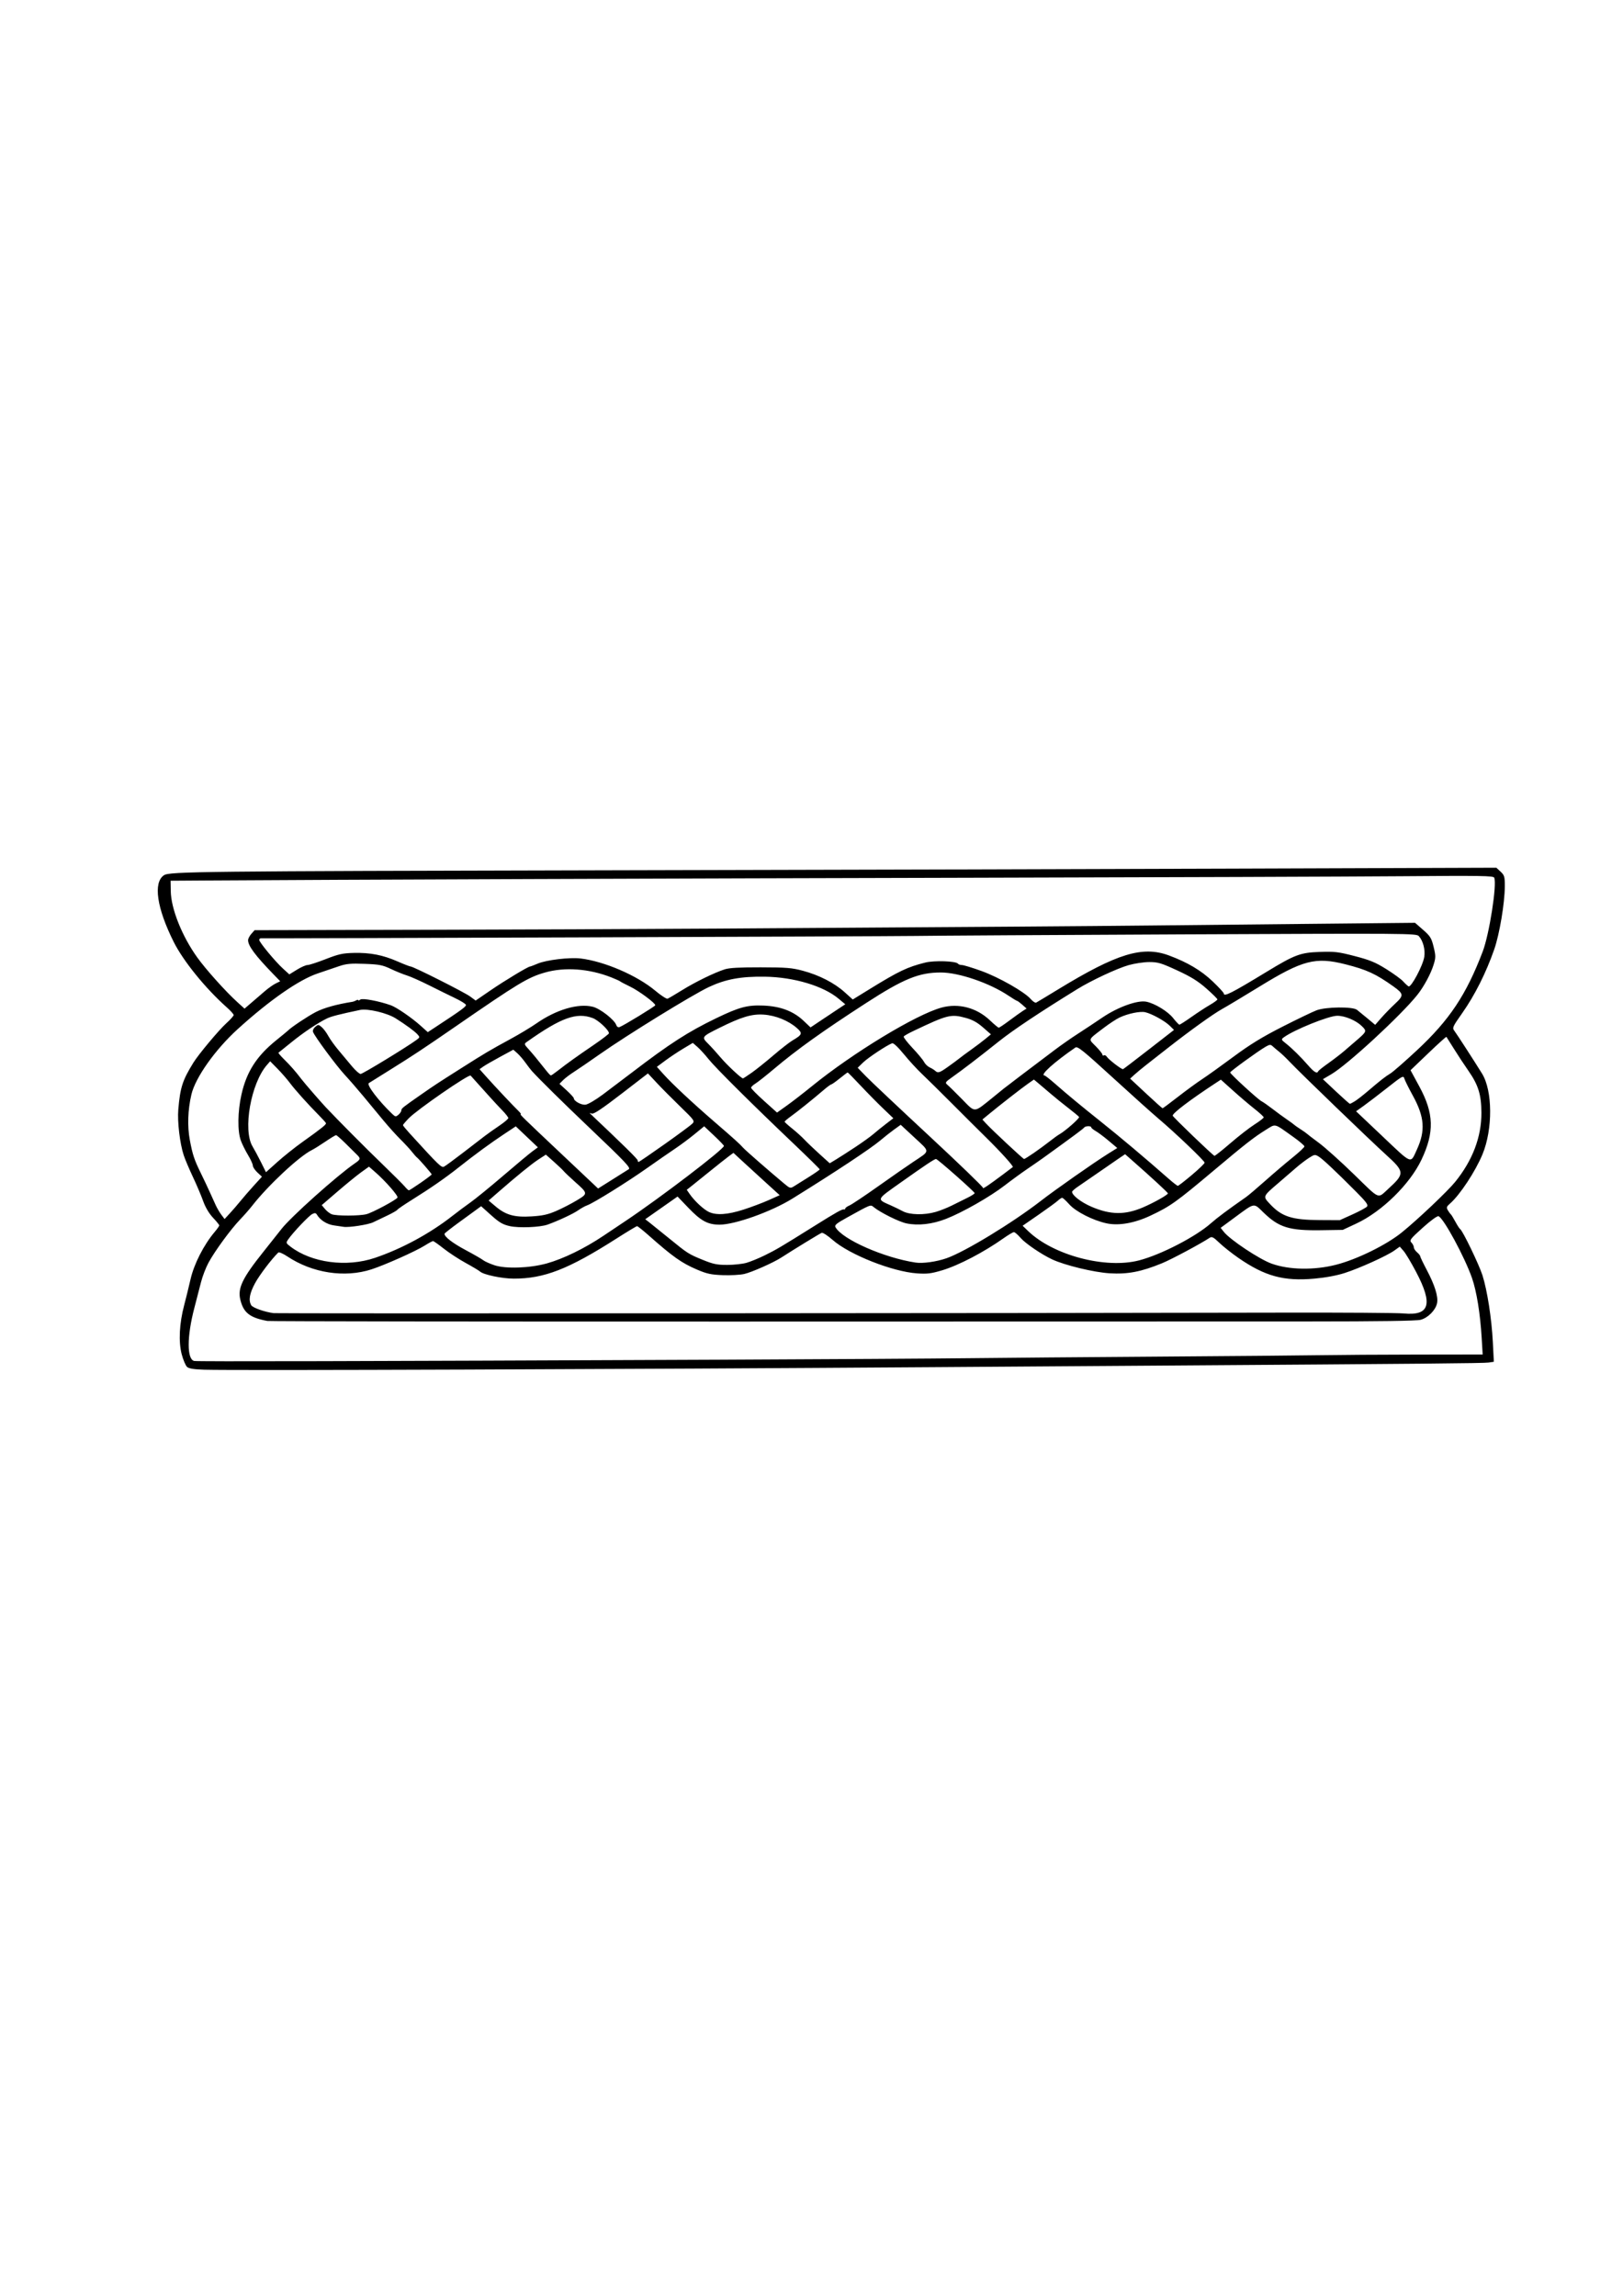<?xml version="1.0" encoding="UTF-8" standalone="no"?>
<!-- Created with Inkscape (http://www.inkscape.org/) -->

<svg
   xmlns:dc="http://purl.org/dc/elements/1.1/"
   xmlns:cc="http://creativecommons.org/ns#"
   xmlns:rdf="http://www.w3.org/1999/02/22-rdf-syntax-ns#"
   xmlns:svg="http://www.w3.org/2000/svg"
   xmlns="http://www.w3.org/2000/svg"
   xmlns:sodipodi="http://sodipodi.sourceforge.net/DTD/sodipodi-0.dtd"
   xmlns:inkscape="http://www.inkscape.org/namespaces/inkscape"
   width="210mm"
   height="297mm"
   viewBox="0 0 744.094 1052.362"
   id="svg3346"
   version="1.1"
   inkscape:version="0.91 r13725"
   sodipodi:docname="Celtic Braid.gif.svg">
  <title
     id="title3367">Celtic Braid</title>
  <defs
     id="defs3348" />
  <sodipodi:namedview
     id="base"
     pagecolor="#ffffff"
     bordercolor="#666666"
     borderopacity="1.0"
     inkscape:pageopacity="0.0"
     inkscape:pageshadow="2"
     inkscape:zoom="0.35"
     inkscape:cx="375"
     inkscape:cy="520"
     inkscape:document-units="px"
     inkscape:current-layer="layer1"
     showgrid="false"
     inkscape:window-width="1536"
     inkscape:window-height="801"
     inkscape:window-x="-32000"
     inkscape:window-y="-32000"
     inkscape:window-maximized="0" />
  <g
     inkscape:label="Layer 1"
     inkscape:groupmode="layer"
     id="layer1">
    <path
       style="fill:#000000"
       d="m 93.605,627.851 c -4.628,-0.141 -6.932,-0.509 -7.805,-1.247 -0.682,-0.576 -1.807,-3.214 -2.502,-5.861 -1.497,-5.707 -1.077,-14.118 1.117,-22.379 0.759,-2.857 2.089,-8.273 2.956,-12.035 1.615,-7.008 6.06,-15.702 11.066,-21.643 1.155,-1.371 2.1,-2.709 2.1,-2.973 0,-0.264 -1.3,-1.86 -2.888,-3.545 -1.809,-1.92 -3.492,-4.762 -4.506,-7.608 -0.89,-2.499 -3.003,-7.477 -4.696,-11.061 -1.692,-3.585 -3.587,-8.057 -4.21,-9.938 -1.768,-5.338 -2.968,-15.42 -2.495,-20.955 0.867,-10.134 1.908,-13.369 6.91,-21.475 2.36,-3.824 11.689,-14.989 15.1,-18.072 1.856,-1.677 3.374,-3.378 3.374,-3.779 0,-0.401 -1.4,-1.971 -3.112,-3.489 -9.755,-8.652 -19.994,-21.267 -24.38,-30.036 -7.76,-15.517 -9.47,-27.212 -4.467,-30.561 2.539,-1.7 16.748,-1.858 202.552,-2.261 90.001,-0.195 218.693,-0.54 285.982,-0.766 l 122.344,-0.412 1.941,1.813 c 1.746,1.631 1.938,2.307 1.918,6.741 -0.036,7.704 -2.419,21.907 -4.843,28.866 -3.738,10.731 -8.897,21.004 -14.675,29.215 -4.508,6.406 -4.652,6.743 -3.536,8.225 1.14,1.514 9.057,13.75 12.614,19.496 4.876,7.875 4.977,25.488 0.212,37.007 -3.249,7.854 -10.347,18.616 -14.892,22.58 -1.593,1.389 -1.732,1.824 -0.986,3.078 0.478,0.803 1.072,1.614 1.32,1.802 0.248,0.188 1.198,1.727 2.112,3.42 0.914,1.693 1.913,3.232 2.221,3.42 1.137,0.694 8.642,16.234 10.198,21.115 2.207,6.924 4.22,19.854 4.772,30.657 l 0.462,9.024 -2.42,0.355 c -2.261,0.332 -28.228,0.572 -154.344,1.429 -27.584,0.187 -72.722,0.496 -100.306,0.687 -139.473,0.962 -320.203,1.593 -334.208,1.167 z m 237.563,-4.594 c 47.316,-0.201 98.055,-0.507 112.753,-0.679 14.698,-0.172 53.905,-0.5 87.127,-0.727 33.222,-0.228 66.828,-0.524 74.68,-0.658 7.852,-0.134 27.722,-0.262 44.154,-0.284 l 29.877,-0.039 -0.462,-7.695 c -0.662,-11.038 -2.315,-21.258 -4.415,-27.299 -3.355,-9.65 -13.044,-27.544 -15.365,-28.376 -0.592,-0.212 -3.575,1.957 -7.267,5.285 -5.695,5.132 -6.163,5.748 -5.16,6.783 0.607,0.626 1.103,1.605 1.103,2.176 0,0.57 0.659,1.594 1.464,2.275 0.805,0.681 1.464,1.501 1.464,1.823 0,0.322 1.321,3.085 2.936,6.14 3.77,7.132 5.392,12.341 4.785,15.364 -0.638,3.177 -4.115,6.709 -7.503,7.622 -1.89,0.509 -18.494,0.752 -51.836,0.758 -26.98,0.005 -144.931,0.03 -262.114,0.056 -117.182,0.026 -213.855,-0.1 -214.827,-0.28 -8.055,-1.492 -10.946,-3.778 -12.394,-9.799 -1.259,-5.235 0.984,-9.883 10.537,-21.837 3.541,-4.43 7.266,-9.132 8.28,-10.449 4.213,-5.474 25.435,-24.476 33.601,-30.085 2.739,-1.882 2.85,-2.285 1.098,-3.997 -0.705,-0.689 -3.037,-2.997 -5.184,-5.13 -2.146,-2.133 -4.14,-3.878 -4.43,-3.878 -0.29,0 -2.49,1.334 -4.889,2.965 -2.399,1.631 -5.183,3.368 -6.187,3.86 -5.813,2.852 -20.125,16.218 -27.48,25.663 -1.172,1.505 -3.633,4.304 -5.468,6.22 -4.294,4.483 -11.629,14.512 -14.463,19.777 -1.217,2.261 -2.756,6.262 -3.421,8.892 -0.664,2.63 -2.049,7.985 -3.077,11.901 -3.421,13.026 -3.435,23.56 -0.033,24.233 1.573,0.311 72.553,0.141 242.114,-0.581 z m 256.623,-21.566 c 27.786,-0.065 52.852,0.103 55.704,0.373 11.961,1.134 13.574,-4.132 5.798,-18.933 -2.238,-4.26 -4.848,-8.633 -5.801,-9.717 l -1.732,-1.971 -2.497,1.779 c -3.452,2.459 -15.892,8.088 -22.777,10.306 -3.621,1.166 -8.719,2.112 -13.911,2.58 -13.988,1.261 -22.627,-1.092 -34.745,-9.464 -3.041,-2.101 -6.991,-5.225 -8.777,-6.941 -2.722,-2.617 -3.443,-2.991 -4.461,-2.318 -4.205,2.782 -17.495,9.884 -21.797,11.648 -9.594,3.934 -15.753,5.118 -24.043,4.624 -7.213,-0.43 -20.612,-3.67 -26.393,-6.383 -4.914,-2.306 -12.265,-7.311 -14.423,-9.819 -1.263,-1.468 -2.653,-2.668 -3.089,-2.666 -0.436,0.001 -2.582,1.27 -4.769,2.819 -9.002,6.376 -20.579,12.42 -28.088,14.665 -5.081,1.52 -6.863,1.739 -11.546,1.42 -11.285,-0.769 -30.99,-8.568 -38.668,-15.304 -2.265,-1.987 -4.529,-3.466 -5.032,-3.287 -0.789,0.281 -12.752,7.594 -18.618,11.382 -3.578,2.31 -13.373,6.654 -16.848,7.471 -1.883,0.443 -6.329,0.693 -9.879,0.556 -5.466,-0.211 -7.297,-0.61 -11.946,-2.6 -6.948,-2.974 -10.991,-5.837 -22.01,-15.586 -2.657,-2.351 -5.072,-4.275 -5.365,-4.275 -0.293,0 -4.55,2.563 -9.459,5.695 -22.035,14.059 -33.169,18.396 -47.127,18.357 -5.374,-0.015 -13.821,-1.792 -15.388,-3.236 -0.48,-0.443 -3.446,-2.216 -6.589,-3.941 -3.144,-1.724 -7.679,-4.688 -10.077,-6.586 -2.399,-1.898 -4.606,-3.451 -4.905,-3.451 -0.299,0 -2.023,0.933 -3.831,2.072 -4.09,2.579 -18.315,8.929 -24.407,10.896 -12.301,3.972 -27.08,1.7 -38.543,-5.924 -1.96,-1.304 -3.829,-2.114 -4.154,-1.801 -3.027,2.92 -8.655,10.341 -10.664,14.061 -2.519,4.663 -3.069,7.807 -1.765,10.083 0.671,1.172 6.084,3.097 10.263,3.65 1.668,0.221 341.741,0.048 462.36,-0.235 z m 24.809,-21.969 c 9.604,-2.468 23.014,-9.065 30.103,-14.808 7.289,-5.905 20.932,-18.818 24.415,-23.109 8.006,-9.862 12.106,-20.649 12.064,-31.738 -0.031,-8.244 -1.422,-12.739 -5.945,-19.216 -1.945,-2.785 -4.964,-7.373 -6.71,-10.194 -1.745,-2.821 -3.272,-5.242 -3.392,-5.378 -0.121,-0.137 -3.871,3.249 -8.334,7.524 l -8.114,7.772 4.073,7.524 c 6.666,12.312 6.911,20.876 0.956,33.467 -5.321,11.25 -18.141,23.819 -29.88,29.291 l -6.223,2.902 -9.889,0.153 c -14.562,0.225 -19.346,-1.235 -26.388,-8.056 -4.731,-4.582 -3.809,-4.738 -13.315,2.258 l -6.394,4.706 1.464,1.85 c 2.883,3.643 16.323,12.572 21.94,14.576 8.059,2.875 19.519,3.06 29.568,0.478 z m -361.969,-0.572 c 7.592,-2.112 17.377,-6.879 25.992,-12.662 2.013,-1.352 6.517,-4.366 10.008,-6.698 16.105,-10.757 45.27,-33.001 45.27,-34.527 0,-0.25 -2.037,-2.375 -4.527,-4.721 l -4.527,-4.267 -4.442,3.638 c -2.443,2.001 -6.464,4.99 -8.936,6.642 -2.471,1.652 -8.237,5.648 -12.813,8.879 -9.119,6.439 -24.576,16.051 -27.46,17.075 -1.004,0.357 -2.874,1.393 -4.155,2.304 -2.162,1.536 -9.246,4.846 -13.939,6.513 -3.547,1.26 -13.183,1.646 -17.417,0.698 -3.182,-0.713 -4.786,-1.654 -8.513,-4.996 l -4.592,-4.118 -1.793,1.319 c -0.986,0.726 -4.757,3.474 -8.378,6.107 -3.622,2.633 -6.597,4.977 -6.611,5.208 -0.083,1.36 3.69,4.274 9.642,7.447 3.743,1.996 7.382,4.09 8.086,4.654 0.704,0.564 3.01,1.605 5.125,2.313 5.159,1.728 16.195,1.355 23.98,-0.81 z m 91.576,-0.284 c 1.843,-0.522 5.632,-2.073 8.42,-3.446 5.31,-2.614 7.384,-3.841 22.743,-13.45 10.183,-6.371 12.776,-7.816 13.626,-7.591 0.302,0.08 0.549,-0.113 0.549,-0.429 0,-0.316 0.861,-0.941 1.914,-1.389 1.053,-0.448 7.003,-4.422 13.222,-8.83 6.22,-4.409 13.475,-9.453 16.123,-11.211 7.791,-5.17 7.751,-4.309 0.511,-11.027 l -6.365,-5.906 -3.001,2.162 c -1.651,1.189 -4.484,3.422 -6.296,4.962 -4.392,3.733 -20.757,14.563 -40.394,26.731 -9.627,5.966 -26.286,11.922 -33.344,11.922 -5.427,0 -8.538,-1.681 -14.36,-7.758 l -4.913,-5.128 -7.409,5.2 -7.409,5.2 2.114,1.644 c 1.163,0.904 5.145,4.116 8.849,7.138 8.508,6.941 8.864,7.168 15.544,9.893 4.651,1.897 6.428,2.261 11.035,2.262 3.02,5.2e-4 6.999,-0.427 8.842,-0.949 z M 171.923,576.574 c 12.303,-4.165 25.242,-11.178 35.51,-19.246 2.215,-1.74 5.929,-4.511 8.253,-6.156 2.324,-1.646 9.112,-7.181 15.084,-12.301 5.972,-5.12 11.977,-10.128 13.346,-11.129 l 2.488,-1.819 -5.065,-4.811 -5.065,-4.811 -5.185,3.432 c -6.348,4.202 -13.649,9.548 -20.939,15.332 -6.149,4.879 -12.792,9.484 -21.746,15.076 -3.309,2.066 -6.211,4.053 -6.451,4.414 -0.239,0.362 -2.309,1.546 -4.601,2.631 -2.291,1.086 -5.207,2.479 -6.479,3.095 -2.282,1.106 -11.185,2.469 -13.546,2.073 -0.668,-0.112 -2.681,-0.409 -4.474,-0.66 -3.134,-0.439 -6.237,-2.389 -7.708,-4.845 -0.535,-0.893 -0.967,-0.961 -2.194,-0.348 -1.527,0.764 -8.696,8.312 -10.961,11.541 -1.161,1.655 -1.13,1.766 0.961,3.37 9.717,7.455 25.706,9.584 38.77,5.162 z m 262.075,0.169 c 8.43,-2.964 30.27,-16.254 43.236,-26.309 6.58,-5.103 24.106,-17.384 30.678,-21.498 l 4.32,-2.704 -3.954,-3.328 c -2.175,-1.831 -4.86,-3.841 -5.968,-4.468 -1.107,-0.627 -2.013,-1.381 -2.013,-1.676 0,-0.759 -2.755,-0.669 -3.268,0.107 -0.363,0.549 -4.693,3.76 -18.691,13.863 -1.412,1.019 -4.71,3.306 -7.327,5.081 -2.617,1.775 -7.279,5.174 -10.359,7.552 -6.749,5.212 -19.381,12.408 -26.949,15.352 -6.291,2.448 -12.612,3.176 -18.068,2.083 -3.359,-0.673 -12.012,-4.968 -15.107,-7.499 -1.457,-1.191 -1.137,-1.318 -12.244,4.834 -4.941,2.736 -5.787,3.458 -5.217,4.446 3.23,5.597 22.233,13.967 36.691,16.161 3.344,0.507 9.619,-0.373 14.238,-1.997 z m 88.213,1.004 c 10.028,-2.596 26.024,-10.864 32.999,-17.057 2.818,-2.502 7.784,-6.203 16.024,-11.944 1.053,-0.733 5.052,-4.122 8.887,-7.529 3.835,-3.408 9.436,-8.176 12.447,-10.597 3.011,-2.421 5.474,-4.725 5.474,-5.121 0,-0.396 -2.306,-2.36 -5.125,-4.364 -9.06,-6.442 -7.854,-6.138 -12.645,-3.181 -5.242,3.236 -9.383,6.465 -23.229,18.112 -17.85,15.016 -20.446,16.87 -29.689,21.212 -7.235,3.398 -14.466,4.664 -19.964,3.495 -6.242,-1.328 -14.139,-5.338 -17.159,-8.713 -1.479,-1.653 -2.949,-3.005 -3.266,-3.005 -0.317,0 -1.206,0.587 -1.974,1.305 -0.768,0.718 -4.716,3.6 -8.773,6.406 l -7.376,5.101 2.575,2.477 c 11.51,11.071 35.428,17.384 50.795,13.406 z m 97.834,-21.064 c 3.2,-1.446 6.2,-3.062 6.667,-3.591 0.682,-0.773 -0.287,-2.102 -4.94,-6.775 -9.588,-9.63 -15.328,-15.026 -17.211,-16.179 -1.685,-1.031 -1.937,-0.993 -4.544,0.695 -1.518,0.983 -4.086,2.945 -5.708,4.36 -1.621,1.416 -5.222,4.522 -8.001,6.904 -7.529,6.453 -7.441,6.228 -3.908,9.977 5.314,5.64 9.999,7.128 22.635,7.191 l 9.191,0.046 5.819,-2.629 z m -509.814,-6.137 c 1.313,-1.624 4.068,-4.801 6.122,-7.06 l 3.735,-4.107 -2.087,-1.95 c -1.148,-1.073 -2.087,-2.487 -2.087,-3.144 0,-0.657 -0.994,-2.84 -2.209,-4.85 -1.215,-2.011 -2.698,-5.002 -3.296,-6.646 -1.575,-4.335 -1.453,-13.32 0.287,-21.062 2.351,-10.459 6.932,-17.606 15.952,-24.892 2.754,-2.224 5.171,-4.218 5.373,-4.432 1.376,-1.46 8.953,-6.511 12.7,-8.467 3.715,-1.939 9.577,-3.58 16.953,-4.747 0.403,-0.064 1.144,-0.356 1.647,-0.65 0.503,-0.294 0.915,-0.324 0.915,-0.068 0,0.256 0.442,0.123 0.983,-0.296 0.948,-0.735 8.507,0.686 13.972,2.627 2.601,0.924 9.584,5.713 13.62,9.341 l 3.315,2.98 3.384,-2.219 c 12.283,-8.053 14.386,-9.598 14.079,-10.345 -0.188,-0.458 -2.392,-1.813 -4.896,-3.01 -2.505,-1.197 -7.848,-3.83 -11.875,-5.852 -4.027,-2.021 -8.64,-4.074 -10.25,-4.561 -1.611,-0.487 -4.901,-1.82 -7.313,-2.961 -3.858,-1.826 -5.307,-2.109 -12.081,-2.364 -6.389,-0.24 -8.381,-0.058 -11.723,1.075 -2.215,0.75 -6.663,2.26 -9.884,3.355 -8.6,2.922 -21.998,12.25 -36.515,25.422 -10.366,9.406 -19.463,22.234 -21.298,30.033 -1.642,6.978 -1.906,14.585 -0.726,20.859 1.273,6.763 2.026,9.029 5.057,15.21 1.291,2.633 3.111,6.481 4.044,8.55 0.933,2.069 2.188,4.839 2.79,6.156 0.602,1.317 1.756,3.276 2.566,4.355 l 1.472,1.961 2.444,-2.645 c 1.344,-1.455 3.518,-3.974 4.831,-5.598 z m 144.713,4.566 c 2.661,-1.147 6.891,-3.319 9.4,-4.827 5.305,-3.19 5.307,-3.175 -0.831,-8.639 -2.252,-2.005 -4.521,-4.159 -5.042,-4.788 -0.521,-0.629 -2.581,-2.594 -4.577,-4.367 l -3.629,-3.224 -3.386,2.198 c -3.193,2.073 -9.885,7.519 -18.891,15.374 l -3.973,3.465 3.106,2.623 c 4.764,4.024 8.667,5.128 16.475,4.659 5.123,-0.307 7.541,-0.834 11.348,-2.475 z m -86.93,1.445 c 2.78,-0.721 13.44,-6.417 14.222,-7.599 0.481,-0.727 -5.503,-7.577 -10.185,-11.658 l -2.89,-2.52 -3.514,2.52 c -1.932,1.386 -6.806,5.353 -10.831,8.815 l -7.317,6.296 1.514,1.798 c 0.833,0.989 2.21,2.061 3.06,2.382 2.176,0.822 12.732,0.8 15.941,-0.033 z M 340.815,554.484 c 3.589,-1.151 8.804,-3.113 11.588,-4.359 l 5.062,-2.266 -7.427,-6.755 c -4.085,-3.715 -8.855,-8.081 -10.6,-9.701 l -3.172,-2.946 -2,1.462 c -1.1,0.804 -4.965,3.863 -8.589,6.798 -3.624,2.935 -7.542,6.087 -8.706,7.004 l -2.117,1.667 1.385,1.998 c 2.149,3.1 6.284,6.96 8.706,8.126 3.399,1.636 8.621,1.298 15.87,-1.028 z m 88.147,1.053 c 1.986,-0.572 5.295,-1.88 7.353,-2.907 2.058,-1.027 5.271,-2.621 7.139,-3.542 1.868,-0.921 3.396,-1.896 3.396,-2.167 0,-0.633 -16.995,-15.651 -17.712,-15.651 -0.749,0 -4.643,2.592 -16.354,10.886 -11.171,7.911 -10.981,7.461 -4.373,10.377 1.611,0.711 4.077,1.911 5.48,2.668 3.139,1.693 9.841,1.842 15.071,0.336 z m 95.091,-2.102 c 4.996,-2.144 11.389,-5.74 11.389,-6.406 0,-0.398 -7.547,-7.357 -16.582,-15.292 l -3.037,-2.667 -3.186,2.151 c -1.752,1.183 -5.926,4.063 -9.275,6.401 -3.349,2.337 -7.385,5.116 -8.969,6.176 -1.584,1.059 -2.88,2.19 -2.88,2.512 0,1.607 4.135,4.797 8.854,6.828 8.74,3.763 15.414,3.847 23.688,0.296 z m 112.424,-8.485 c 7.625,-6.942 7.572,-7.827 -0.936,-15.547 -7.661,-6.952 -39.787,-37.931 -44.145,-42.569 -1.58,-1.681 -3.815,-3.815 -4.966,-4.741 -1.152,-0.926 -2.534,-2.095 -3.072,-2.598 -0.816,-0.763 -1.326,-0.714 -3.081,0.295 -3.488,2.006 -16.28,11.287 -16.28,11.812 0,0.685 12.741,12.375 14.389,13.201 0.744,0.373 3,1.948 5.014,3.5 2.013,1.552 4.979,3.722 6.589,4.822 1.611,1.1 3.093,2.185 3.295,2.411 0.201,0.226 1.519,1.151 2.929,2.055 1.409,0.904 2.727,1.829 2.929,2.056 0.201,0.226 2.695,2.133 5.541,4.237 2.846,2.104 10.09,8.61 16.097,14.457 12.153,11.829 10.656,11.199 15.699,6.608 z m -443.593,-2.801 c 2.767,-1.917 5.032,-3.631 5.032,-3.81 0,-0.376 -5.949,-7.22 -6.776,-7.795 -0.304,-0.211 -1.353,-1.398 -2.332,-2.638 -0.979,-1.24 -3.337,-3.79 -5.239,-5.667 -1.903,-1.877 -5.466,-5.837 -7.918,-8.801 -2.452,-2.963 -6.57,-7.935 -9.15,-11.048 -2.58,-3.113 -6.402,-7.507 -8.493,-9.764 -3.857,-4.163 -13.738,-17.526 -14.493,-19.6 -0.236,-0.649 0.193,-1.644 1.003,-2.329 1.349,-1.141 1.486,-1.136 2.957,0.107 0.848,0.717 2.209,2.534 3.024,4.039 0.815,1.505 2.91,4.429 4.655,6.498 1.746,2.069 4.511,5.378 6.145,7.353 1.634,1.975 3.453,3.591 4.042,3.591 0.931,0 21.106,-12.292 25.626,-15.613 1.544,-1.134 1.569,-1.285 0.428,-2.543 -1.317,-1.451 -5.301,-4.375 -9.983,-7.326 -3.966,-2.5 -12.859,-4.599 -16.361,-3.861 -9.45,1.991 -13.155,2.94 -15.09,3.867 -4.157,1.99 -10.994,6.573 -16.474,11.042 -3.02,2.463 -5.635,4.57 -5.812,4.683 -0.176,0.113 1.001,1.506 2.616,3.097 2.94,2.896 5.212,5.491 7.955,9.085 1.451,1.902 8.756,10.327 11.235,12.958 5.499,5.838 18.114,18.525 25.553,25.7 4.931,4.756 9.65,9.46 10.486,10.453 0.837,0.994 1.704,1.806 1.927,1.806 0.224,0 2.671,-1.568 5.438,-3.485 z m 95.382,-6.201 c 0.972,-0.648 -1.573,-3.334 -17.744,-18.723 -12.317,-11.721 -23.259,-22.504 -26.698,-26.309 -0.51,-0.564 -1.837,-2.293 -2.949,-3.842 -1.112,-1.549 -2.814,-3.511 -3.782,-4.361 l -1.76,-1.545 -6.078,3.292 c -3.343,1.811 -6.825,3.821 -7.738,4.468 l -1.66,1.176 3.49,3.902 c 3.895,4.354 11.89,12.843 14.322,15.205 0.871,0.846 1.369,1.539 1.107,1.539 -0.622,0 0.504,1.099 19.432,18.956 l 15.995,15.091 6.693,-4.199 c 3.681,-2.309 6.998,-4.402 7.371,-4.651 z m 82.623,3.53 c 2.701,-1.693 4.918,-3.247 4.926,-3.453 0.008,-0.207 -5.307,-5.439 -11.812,-11.627 -19.488,-18.539 -36.002,-34.955 -39.186,-38.952 -1.648,-2.069 -3.941,-4.579 -5.095,-5.577 l -2.098,-1.815 -4.393,2.627 c -2.416,1.445 -6.122,3.912 -8.236,5.482 l -3.843,2.856 2.97,3.314 c 3.991,4.453 13.249,13.108 23.361,21.84 9.318,8.046 11.576,10.086 13.294,12.009 1.085,1.214 11.449,10.266 18.582,16.229 2.862,2.392 2.971,2.422 4.775,1.297 1.015,-0.633 4.056,-2.536 6.757,-4.229 z m 89.14,-1.265 c 2.215,-1.661 4.151,-3.12 4.303,-3.244 0.438,-0.356 -5.491,-6.915 -12.313,-13.623 -3.447,-3.389 -10.55,-10.46 -15.785,-15.713 -5.235,-5.253 -11.33,-11.262 -13.545,-13.352 -2.215,-2.09 -5.978,-6.189 -8.362,-9.109 -2.666,-3.264 -4.713,-5.173 -5.317,-4.956 -2.336,0.838 -11.056,6.612 -13.32,8.821 l -2.471,2.412 3.865,3.983 c 2.126,2.19 15.099,14.418 28.829,27.173 13.731,12.755 24.865,23.499 24.743,23.877 -0.23,0.712 2.49,-1.107 9.374,-6.268 z m 86.361,0.41 c 3.235,-2.727 5.884,-5.279 5.887,-5.671 0.006,-0.83 -13.464,-13.69 -21.106,-20.149 -2.893,-2.445 -12.394,-10.969 -21.113,-18.942 -13.544,-12.384 -16.026,-14.377 -17.041,-13.679 -9.879,6.791 -16.438,12.732 -14.135,12.803 0.302,0.009 2.556,1.779 5.009,3.933 5.425,4.763 11.693,9.953 20.433,16.918 9.367,7.465 20.51,16.843 31.467,26.482 2.022,1.779 3.91,3.241 4.196,3.249 0.286,0.008 3.166,-2.217 6.401,-4.944 z M 138.622,523.498 c 8.981,-6.409 11.054,-8.073 10.816,-8.681 -0.116,-0.297 -1.532,-1.872 -3.145,-3.5 -5.101,-5.146 -11.022,-11.742 -13.401,-14.929 -1.264,-1.693 -3.813,-4.617 -5.665,-6.498 l -3.367,-3.42 -1.492,1.708 c -7.351,8.416 -11.119,29.778 -6.584,37.33 0.886,1.476 2.634,4.738 3.883,7.249 l 2.272,4.565 5.236,-4.696 c 2.88,-2.583 8.031,-6.691 11.447,-9.129 z m 73.644,4.906 c 4.068,-3.126 8.515,-6.546 9.884,-7.6 1.369,-1.054 4.383,-3.192 6.699,-4.751 2.315,-1.559 4.201,-3.159 4.19,-3.555 -0.011,-0.396 -1.246,-1.979 -2.746,-3.517 -1.499,-1.538 -4.044,-4.277 -5.655,-6.085 -2.956,-3.318 -8.382,-9.352 -8.867,-9.859 -0.77,-0.805 -24.503,15.573 -28.39,19.591 -1.455,1.505 -2.646,2.911 -2.646,3.124 0,0.214 1.351,1.869 3.003,3.679 13.94,15.276 14.649,15.955 15.946,15.277 0.652,-0.341 4.514,-3.177 8.581,-6.303 z m 180.038,-2.716 c 3.222,-2.135 6.891,-4.781 8.154,-5.88 1.263,-1.099 3.831,-3.173 5.706,-4.609 l 3.409,-2.61 -4.717,-4.51 c -2.594,-2.48 -7.246,-7.203 -10.336,-10.495 -3.091,-3.292 -5.74,-5.985 -5.887,-5.985 -0.147,0 -1.79,1.231 -3.651,2.736 -1.861,1.505 -3.611,2.74 -3.888,2.744 -0.278,0.005 -1.842,1.159 -3.478,2.565 -4.642,3.991 -11.971,9.879 -15.072,12.107 -1.552,1.115 -2.821,2.202 -2.821,2.416 0,0.214 1.535,1.61 3.412,3.102 1.877,1.493 4.425,3.791 5.664,5.108 1.239,1.317 4.356,4.297 6.929,6.622 l 4.677,4.229 3.021,-1.83 c 1.662,-1.007 5.657,-3.577 8.879,-5.711 z m -87.634,-1.2 c 6.334,-4.483 12.072,-8.723 12.751,-9.424 1.177,-1.215 0.922,-1.576 -5.505,-7.8 -3.707,-3.589 -8.566,-8.484 -10.799,-10.878 l -4.06,-4.352 -12.242,9.428 c -8.843,6.81 -12.588,9.304 -13.49,8.98 -0.686,-0.246 -1.093,-0.301 -0.904,-0.123 15.31,14.467 21.943,20.99 21.943,21.579 0,0.407 0.177,0.739 0.394,0.739 0.217,0 5.577,-3.668 11.912,-8.15 z m 344.914,2.499 c 3.998,-8.712 3.528,-14.998 -1.853,-24.785 -1.861,-3.386 -3.6,-6.881 -3.865,-7.767 -0.456,-1.53 -0.851,-1.319 -7.836,4.19 -4.045,3.191 -8.921,6.919 -10.836,8.283 l -3.48,2.482 12.261,11.616 c 13.665,12.946 12.599,12.537 15.608,5.981 z m -175.624,1.519 c 2.204,-1.52 5.456,-3.906 7.227,-5.301 1.771,-1.395 3.775,-2.844 4.452,-3.22 2.713,-1.506 9.452,-7.435 9.084,-7.991 -0.216,-0.327 -2.427,-2.162 -4.914,-4.078 -2.487,-1.916 -6.18,-4.909 -8.208,-6.651 -2.028,-1.742 -4.564,-3.898 -5.636,-4.791 l -1.949,-1.624 -2.807,1.966 c -2.924,2.048 -12.859,9.791 -17.892,13.945 l -2.912,2.403 1.543,1.701 c 2.594,2.859 17.099,16.406 17.566,16.406 0.241,0 2.242,-1.244 4.445,-2.764 z m 90.159,-4.498 c 3.758,-3.242 8.727,-7.101 11.043,-8.575 2.315,-1.474 4.21,-2.939 4.21,-3.256 0,-0.316 -1.894,-2.064 -4.21,-3.884 -2.315,-1.82 -6.736,-5.579 -9.823,-8.354 l -5.613,-5.045 -2.441,1.602 c -11.659,7.654 -19.646,13.708 -19.646,14.892 0,0.537 18.454,18.275 19.159,18.416 0.269,0.054 3.563,-2.555 7.322,-5.797 z M 184.004,508.988 c 0,-0.899 0.592,-1.374 9.152,-7.327 6.495,-4.517 6.891,-4.777 18.203,-11.953 11.091,-7.035 13.12,-8.236 22.798,-13.502 4.027,-2.191 9.298,-5.364 11.715,-7.051 9.116,-6.366 19.222,-9.351 25.936,-7.663 3.355,0.844 9.896,5.938 10.714,8.343 0.264,0.778 0.882,1.193 1.464,0.985 1.865,-0.669 16.433,-9.564 16.433,-10.034 0,-1.035 -7.495,-6.591 -11.483,-8.513 -2.342,-1.129 -4.423,-2.222 -4.625,-2.43 -0.201,-0.208 -2.013,-1.028 -4.027,-1.822 -10.205,-4.025 -21.403,-4.838 -30.507,-2.217 -7.817,2.251 -12.138,4.864 -41.245,24.945 -14.093,9.722 -19.536,13.325 -29.281,19.384 -5.232,3.252 -9.81,6.113 -10.173,6.357 -1.123,0.753 4.494,8.14 10.7,14.073 1.479,1.413 1.684,1.442 2.908,0.407 0.725,-0.613 1.317,-1.504 1.317,-1.982 z m 188.181,-11.061 c 18.885,-15.356 47.884,-32.935 59.512,-36.075 7.814,-2.11 16.051,0.065 22.149,5.848 1.961,1.86 3.784,3.382 4.049,3.382 0.266,0 2.453,-1.471 4.861,-3.269 2.408,-1.798 5.168,-3.775 6.134,-4.394 l 1.756,-1.125 -1.981,-1.762 c -1.09,-0.969 -2.16,-1.762 -2.378,-1.762 -0.218,0 -1.981,-1.063 -3.918,-2.363 -8.644,-5.801 -22.743,-10.632 -31.031,-10.632 -10.033,0 -17.125,2.902 -34.347,14.056 -19.981,12.94 -31.552,21.215 -42.062,30.076 -3.643,3.072 -7.515,6.13 -8.603,6.796 -1.088,0.666 -1.979,1.521 -1.979,1.901 0,0.379 2.677,3.095 5.949,6.035 l 5.949,5.345 4.499,-3.207 c 2.475,-1.764 7.622,-5.746 11.439,-8.85 z m 82.719,5.36 c 2.617,-2.101 4.924,-3.977 5.125,-4.169 0.343,-0.326 11.86,-9.059 23.683,-17.958 2.881,-2.168 7.544,-5.423 10.363,-7.233 2.819,-1.81 7.926,-5.192 11.349,-7.515 7.045,-4.782 16.072,-8.043 20.082,-7.255 3.907,0.768 9.91,4.423 12.346,7.518 1.292,1.642 2.579,2.997 2.859,3.011 0.281,0.015 2.752,-1.56 5.491,-3.5 2.739,-1.94 6.546,-4.428 8.459,-5.53 1.913,-1.102 3.478,-2.248 3.478,-2.546 0,-0.298 -2.278,-2.55 -5.061,-5.003 -3.841,-3.385 -7.063,-5.384 -13.366,-8.29 -7.356,-3.392 -8.818,-3.83 -12.799,-3.83 -2.472,0 -6.754,0.642 -9.514,1.426 -5.262,1.495 -17.014,6.985 -23.438,10.949 -17.715,10.934 -29.461,18.764 -36.131,24.085 -9.101,7.262 -16.489,12.922 -21.339,16.349 -3.099,2.19 -3.296,2.495 -2.196,3.403 0.664,0.548 3.672,3.503 6.684,6.566 6.326,6.434 5.271,6.47 13.926,-0.479 z m 85.226,-0.572 c 3.746,-2.915 8.697,-6.532 11.002,-8.037 2.305,-1.505 8.758,-6.121 14.34,-10.259 7.645,-5.667 13.21,-9.078 22.555,-13.826 6.823,-3.466 13.844,-6.841 15.603,-7.499 4.246,-1.59 16.511,-1.735 18.479,-0.219 0.732,0.564 2.914,2.347 4.848,3.962 l 3.517,2.936 2.82,-3.218 c 1.551,-1.77 4.405,-4.692 6.342,-6.494 4.03,-3.748 3.96,-4.49 -0.739,-7.852 -8.076,-5.777 -12.26,-7.71 -22.049,-10.185 -13.737,-3.474 -19.568,-1.964 -39.389,10.199 -7.401,4.542 -15.135,9.181 -17.187,10.31 -3.969,2.184 -14.728,9.906 -24.774,17.783 -3.358,2.633 -7.793,6.105 -9.854,7.716 -2.061,1.61 -4.594,3.707 -5.629,4.659 l -1.881,1.731 7.281,6.797 c 4.005,3.738 7.421,6.797 7.592,6.797 0.171,0 3.376,-2.385 7.122,-5.301 z M 276.426,501.677 c 3.329,-2.482 9.348,-7.031 13.375,-10.109 17.252,-13.188 25.675,-18.613 38.545,-24.826 10.573,-5.105 14.266,-6.095 21.636,-5.801 7.869,0.314 13.815,2.578 18.512,7.049 l 3.108,2.958 5.226,-3.491 c 2.874,-1.92 6.457,-4.305 7.963,-5.3 l 2.737,-1.809 -3.033,-2.543 c -6.994,-5.866 -20.517,-9.908 -33.792,-10.102 -11.016,-0.161 -17.982,1.123 -25.701,4.735 -7.436,3.48 -37.623,22.072 -50.149,30.887 -4.597,3.235 -9.869,6.841 -11.715,8.013 -1.846,1.172 -4.094,2.881 -4.995,3.798 l -1.639,1.667 3.287,3.013 c 1.808,1.657 3.287,3.285 3.287,3.616 0,1.261 3.363,3.133 5.295,2.949 1.151,-0.11 4.572,-2.108 8.054,-4.704 z m 344.769,3.085 c 1.057,-0.656 3.724,-2.731 5.926,-4.612 5.873,-5.016 8.015,-6.692 10.365,-8.108 1.158,-0.698 6.615,-5.468 12.127,-10.601 14.925,-13.898 22.591,-25.399 30.155,-45.241 3.039,-7.973 6.591,-30.711 5.291,-33.875 -0.364,-0.886 -5.764,-0.972 -42.619,-0.676 -23.211,0.186 -111.556,0.497 -196.322,0.69 -130.51,0.297 -294.726,0.89 -352.536,1.272 l -15.375,0.102 0.083,4.788 c 0.14,8.09 5.15,20.627 12.132,30.359 3.993,5.565 13.007,15.61 18.398,20.502 l 3.288,2.983 3.184,-2.738 c 1.751,-1.506 4.502,-3.874 6.113,-5.262 1.611,-1.388 3.86,-2.981 4.998,-3.538 l 2.069,-1.014 -3.167,-3.265 c -8.312,-8.568 -11.614,-13.021 -11.563,-15.592 0.013,-0.677 0.691,-1.979 1.505,-2.893 l 1.481,-1.662 75.189,-0.171 c 41.354,-0.094 103.029,-0.346 137.056,-0.56 124.798,-0.784 167.973,-1.092 198.416,-1.415 17.114,-0.182 51.423,-0.533 76.242,-0.782 l 45.125,-0.452 3.701,3.234 c 3.267,2.855 3.832,3.771 4.815,7.809 1.008,4.141 1.002,4.93 -0.063,8.325 -1.297,4.133 -4.458,9.968 -7.407,13.668 -7.512,9.427 -31.91,31.943 -39.379,36.341 l -3.911,2.303 5.999,5.643 c 3.3,3.103 6.171,5.641 6.382,5.638 0.21,-0.003 1.247,-0.541 2.304,-1.197 z M 344.647,491.706 c 2.05,-1.447 6.52,-5.026 9.934,-7.955 3.413,-2.929 7.372,-6.012 8.797,-6.852 4.463,-2.632 4.682,-3.246 2.003,-5.626 -3.839,-3.41 -9.784,-5.823 -15.257,-6.191 -5.453,-0.367 -10.243,1.072 -20.42,6.137 -8.057,4.009 -8.142,4.131 -5.044,7.212 1.421,1.413 4.006,4.262 5.746,6.331 2.805,3.336 9.415,9.524 10.214,9.561 0.165,0.008 1.977,-1.17 4.027,-2.616 z m -88.649,-1.125 c 4.021,-3.145 8.188,-6.127 16.415,-11.747 3.725,-2.544 6.772,-4.886 6.772,-5.203 0,-1.449 -4.848,-5.99 -7.423,-6.953 -7.429,-2.777 -14.482,-0.232 -30.201,10.896 -1.334,0.944 -1.308,1.06 0.732,3.307 1.903,2.095 3.835,4.44 8.415,10.207 0.821,1.034 1.661,1.881 1.865,1.881 0.204,0 1.746,-1.075 3.425,-2.388 z m 178.705,-1.632 c 2.05,-1.459 4.441,-3.228 5.314,-3.933 0.873,-0.704 3.316,-2.512 5.431,-4.016 2.114,-1.505 4.972,-3.668 6.351,-4.807 l 2.507,-2.071 -3.65,-3.19 c -2.62,-2.289 -4.839,-3.513 -7.862,-4.333 -6.867,-1.865 -8.312,-1.501 -24.278,6.109 -2.094,0.998 -3.982,2.079 -4.196,2.402 -0.214,0.323 1.594,2.685 4.017,5.249 2.423,2.564 4.805,5.441 5.294,6.393 0.489,0.952 1.658,2.089 2.598,2.527 0.94,0.438 2.077,1.139 2.526,1.559 1.261,1.178 1.942,0.962 5.949,-1.889 z m 169.684,2.076 c 0.134,-0.317 2.221,-1.974 4.637,-3.682 2.416,-1.708 5.711,-4.243 7.322,-5.634 1.611,-1.39 4.082,-3.52 5.491,-4.733 4.816,-4.143 4.881,-4.317 2.493,-6.645 -2.669,-2.602 -7.715,-4.72 -11.246,-4.72 -3.847,0 -19.817,6.44 -24.473,9.868 -1.32,0.972 -1.279,1.09 1.013,2.892 2.656,2.088 6.801,6.166 9.972,9.81 2.912,3.347 4.243,4.137 4.791,2.843 z m -77.589,-10.025 11.441,-8.892 -1.948,-1.927 c -2.231,-2.208 -8.317,-5.557 -11.276,-6.205 -2.344,-0.514 -7.831,0.619 -11.669,2.409 -1.481,0.691 -4.776,2.846 -7.322,4.789 -7.45,5.687 -7.112,4.908 -3.654,8.412 1.679,1.701 3.052,3.426 3.052,3.833 0,0.407 0.309,0.561 0.687,0.343 0.378,-0.218 0.955,0.037 1.281,0.566 0.813,1.318 6.908,6.003 7.493,5.76 0.26,-0.108 5.621,-4.197 11.913,-9.088 z m -41.51,-27.586 c 26.863,-16.374 38.539,-19.936 50.642,-15.447 8.537,3.166 14.836,6.913 20.121,11.969 2.759,2.639 5.016,5.091 5.016,5.448 0,1.67 3.494,-0.096 19.768,-9.997 12.756,-7.76 15.362,-8.735 24.161,-9.041 6.904,-0.24 8.546,-0.045 16.108,1.913 6.94,1.797 9.486,2.847 14.483,5.972 3.335,2.085 6.798,4.607 7.696,5.604 0.898,0.997 2.018,2.036 2.489,2.307 1.146,0.662 6.566,-9.48 7.21,-13.491 0.531,-3.307 -0.553,-7.444 -2.501,-9.55 -1.157,-1.251 -4.059,-1.272 -108.45,-0.804 -58.994,0.265 -114.181,0.592 -122.637,0.727 -12.219,0.195 -296.165,1.196 -299.637,1.057 -0.503,-0.02 -0.915,0.314 -0.915,0.742 0,1.064 7.312,9.898 10.897,13.166 l 2.917,2.659 3.469,-2.146 c 1.908,-1.181 4.099,-2.146 4.87,-2.146 0.77,0 4.521,-1.218 8.335,-2.707 5.94,-2.318 7.794,-2.726 12.934,-2.844 7.501,-0.172 13.263,0.955 20.048,3.922 2.908,1.272 5.596,2.312 5.973,2.312 1.211,0 24.548,11.755 27.217,13.709 l 2.576,1.886 6.942,-4.753 c 6.439,-4.409 17.114,-10.842 17.991,-10.842 0.209,0 1.792,-0.601 3.517,-1.335 3.948,-1.68 14.649,-2.957 19.681,-2.349 10.894,1.318 25.859,7.776 34.21,14.765 2.617,2.19 5.151,3.841 5.632,3.669 0.481,-0.172 3.446,-1.911 6.59,-3.865 6.077,-3.776 14.796,-8.04 19.628,-9.598 2.094,-0.676 6.788,-0.937 16.474,-0.918 11.823,0.023 14.284,0.224 19.355,1.576 7.435,1.983 14.43,5.571 19.144,9.818 l 3.721,3.353 8.111,-4.993 c 13.055,-8.036 16.923,-9.875 25.082,-11.925 4.202,-1.056 14.251,-0.712 15.063,0.516 0.219,0.331 1.023,0.603 1.785,0.603 0.762,0 4.78,1.224 8.927,2.721 8.055,2.907 19.762,9.566 22.635,12.877 0.959,1.104 2.072,1.84 2.475,1.635 0.403,-0.205 5.015,-2.983 10.25,-6.174 z"
       id="path3365"
       inkscape:connector-curvature="0" />
  </g>
</svg>

